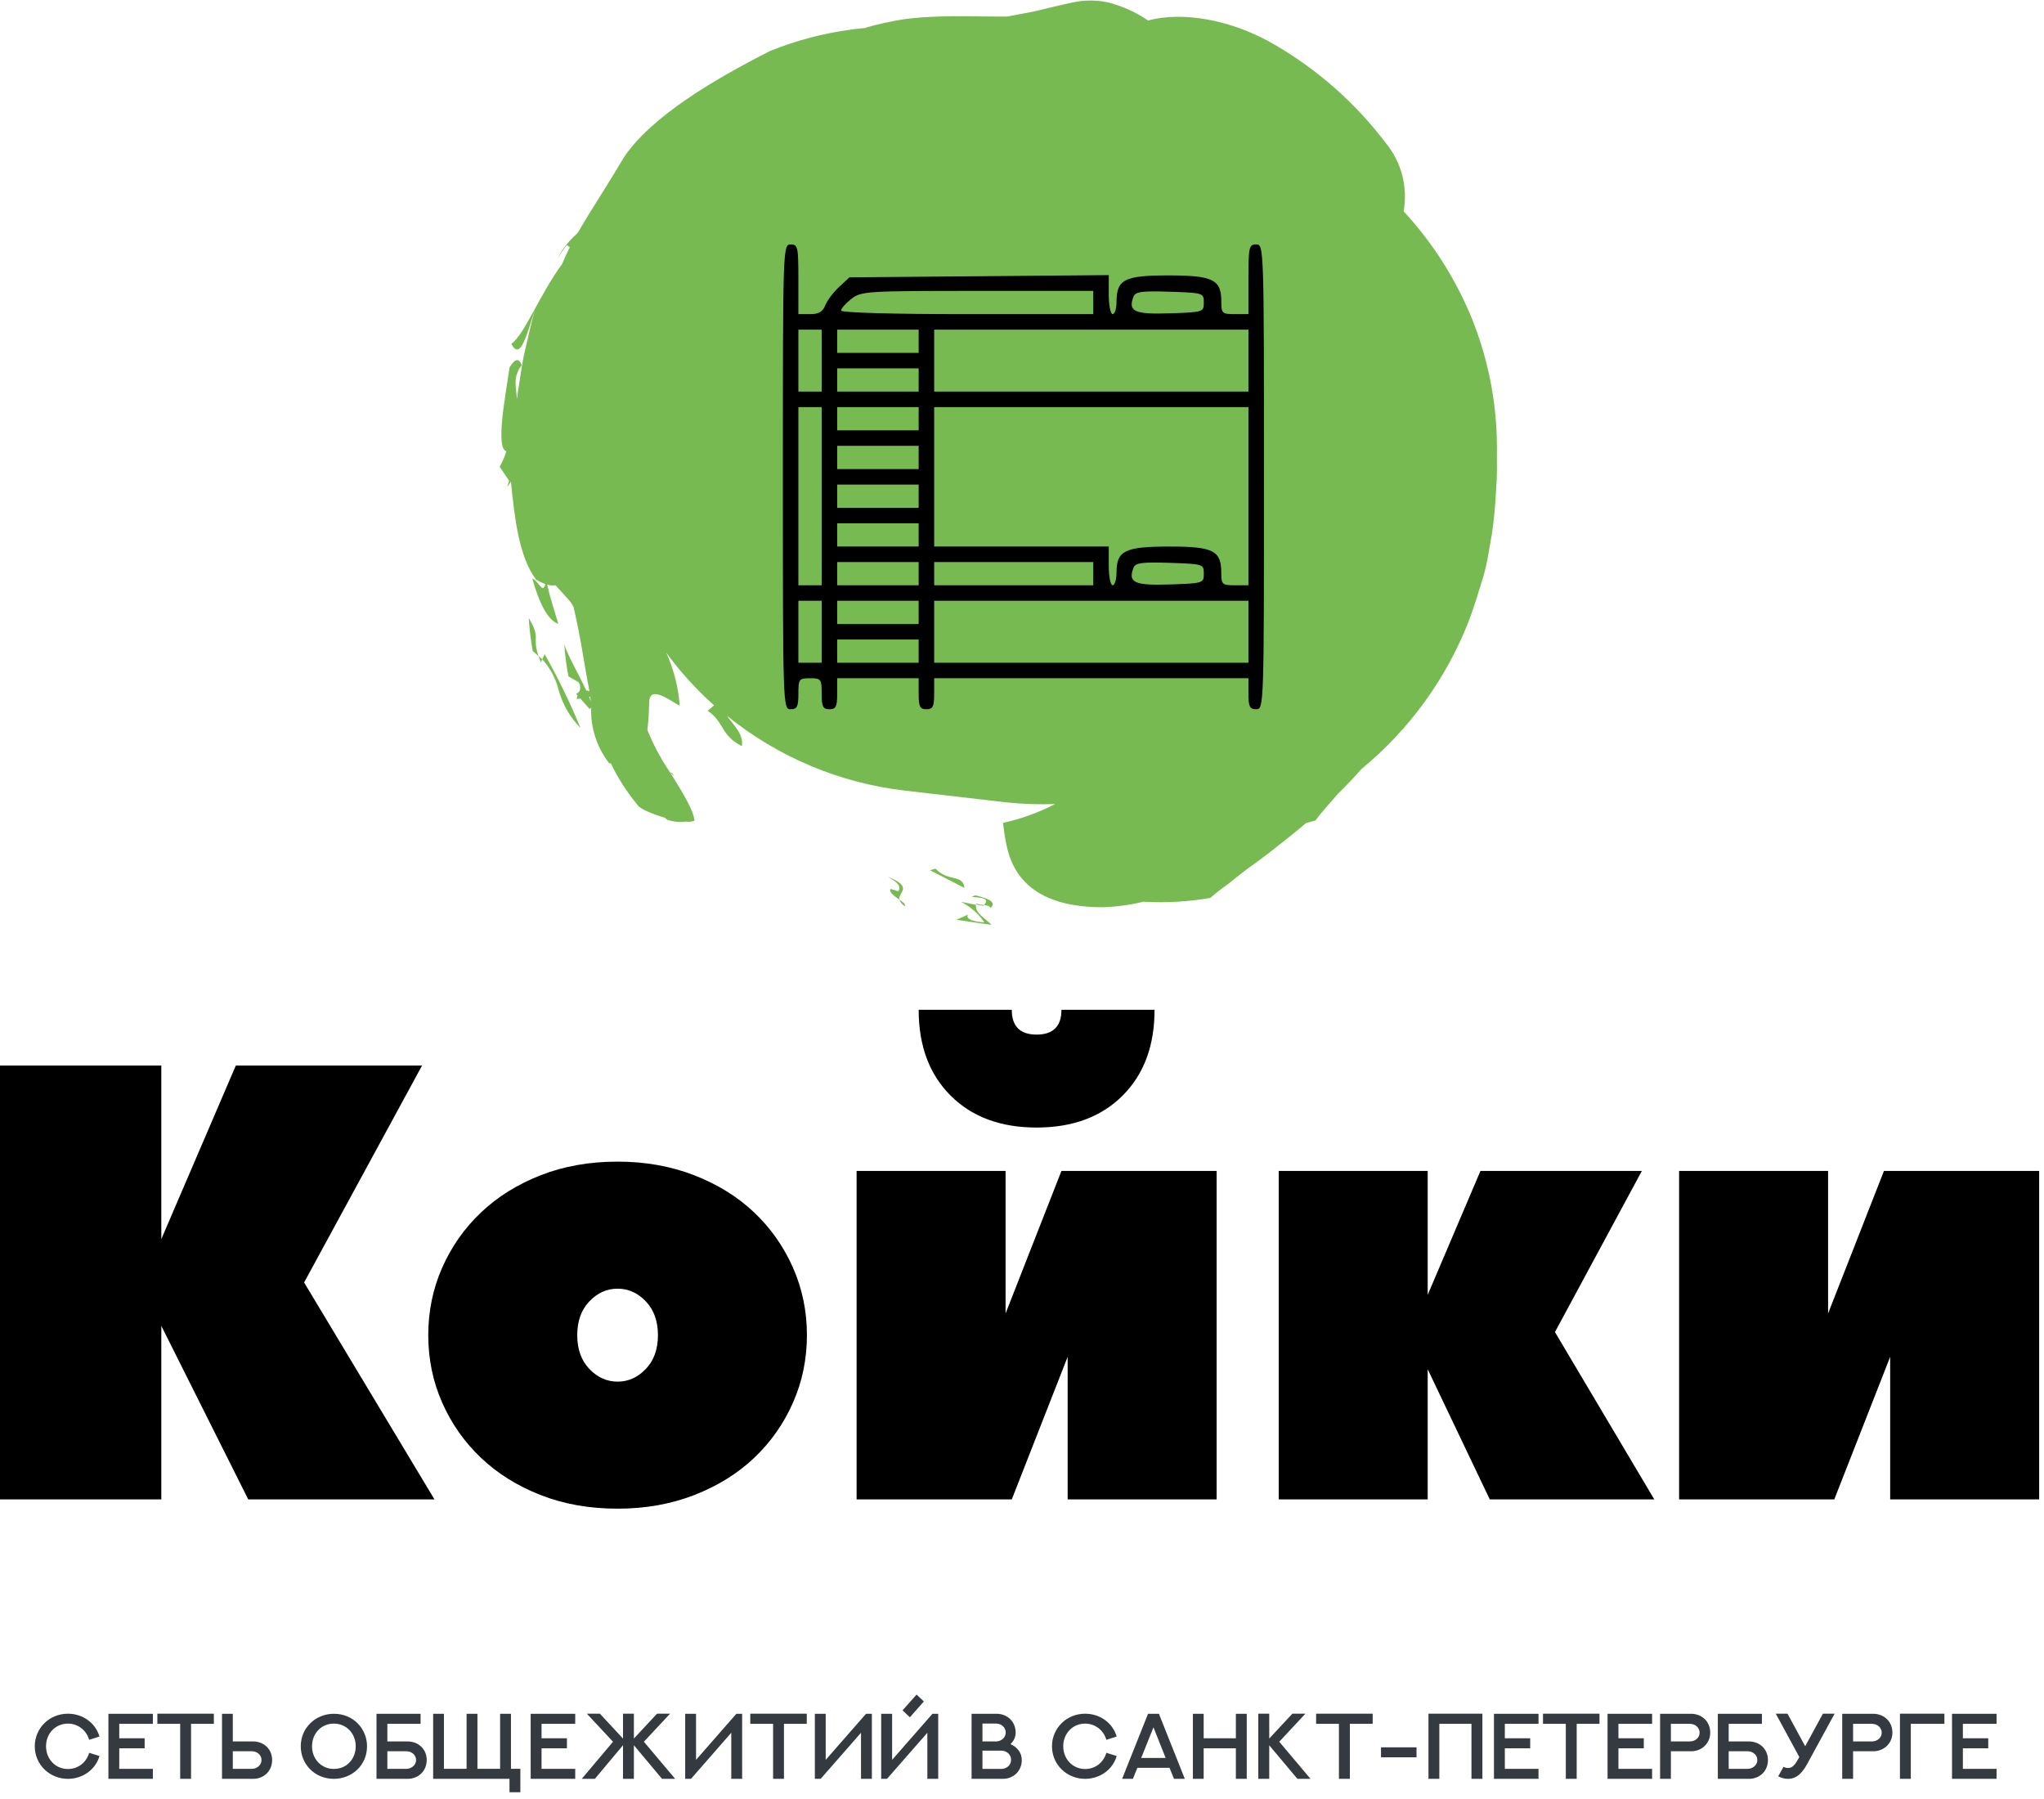 <?xml version="1.0" encoding="UTF-8"?> <svg xmlns="http://www.w3.org/2000/svg" width="200" height="176" viewBox="0 0 200 176" fill="none"> <path d="M146.469 44.375C146.541 39.924 145.736 35.503 144.1 31.362C142.521 27.418 140.231 23.796 137.343 20.676C137.554 19.494 137.505 18.28 137.198 17.119C136.891 15.958 136.334 14.878 135.566 13.954C132.629 10.085 128.955 6.834 124.754 4.39C120.487 1.889 115.704 1.1 112.333 2.002C111.133 1.182 109.796 0.581 108.384 0.229C107.268 -0.007 106.115 -0.007 104.998 0.229C103.73 0.494 102.477 0.812 101.202 1.116L98.529 1.623H98.104C95.971 1.623 93.799 1.548 91.658 1.623C90.572 1.669 89.555 1.729 88.454 1.881C87.185 2.079 85.93 2.355 84.696 2.707H84.939C84.392 2.76 83.838 2.813 83.306 2.889C80.568 3.254 77.887 3.962 75.326 4.996C69.776 7.823 63.717 11.408 61.037 15.409C59.435 18.13 57.894 20.426 56.58 22.7L56.406 22.904C56.063 23.212 55.745 23.547 55.456 23.905C55.456 23.905 55.456 23.905 55.419 23.943C55.069 24.367 54.778 24.836 54.553 25.337C54.817 24.857 55.121 24.401 55.464 23.973L55.753 24.193C55.472 24.738 55.214 25.299 54.993 25.852C52.898 28.634 51.319 32.749 50.028 33.644C50.954 35.379 51.546 32.62 52.359 30.294C51.979 31.529 51.698 32.916 51.364 34.31C51.03 35.705 50.878 37.175 50.643 38.562C50.643 38.721 50.597 38.873 50.582 39.032C50.506 37.819 50.142 36.91 51.053 35.72C50.749 34.962 50.362 35.129 49.861 35.94C49.466 38.691 48.464 43.829 49.542 44.148C49.382 44.676 49.163 45.184 48.889 45.663L49.815 47.028C49.739 47.232 49.694 47.437 49.633 47.634C49.762 47.467 49.881 47.292 49.99 47.111C50.354 50.627 50.749 54.44 52.465 56.721C52.748 56.881 53.042 57.02 53.346 57.138C53.141 58.199 52.67 56.797 52.085 56.599C52.746 58.987 53.604 60.692 54.629 61.033C54.249 59.737 53.824 58.479 53.536 57.183C53.792 57.283 54.071 57.307 54.34 57.251C55.327 58.327 56.178 59.154 56.17 59.608C56.557 61.26 56.823 62.761 57.066 64.193C57.264 65.376 57.461 66.52 57.673 67.619L57.362 67.543C56.656 66.027 55.456 63.928 55.214 63.041C55.287 64.089 55.421 65.132 55.616 66.164L56.626 66.755C56.701 66.878 56.748 67.015 56.765 67.157C56.782 67.3 56.768 67.444 56.724 67.581C56.7 67.61 56.677 67.64 56.656 67.672C56.583 67.761 56.489 67.832 56.383 67.877C56.383 67.93 56.474 67.975 56.512 68.028C56.475 68.15 56.447 68.274 56.428 68.4L56.778 68.331L57.666 69.339C57.772 69.339 57.81 69.286 57.841 69.21C57.772 71.186 58.401 73.123 59.617 74.682H59.769C60.475 76.15 61.359 77.525 62.404 78.775C62.609 79.124 63.816 79.639 65.038 79.995L65.274 80.192C65.863 80.399 66.493 80.461 67.111 80.374C67.397 80.426 67.693 80.394 67.962 80.283C67.817 79.139 66.701 77.388 65.577 75.584C65.707 75.69 65.813 75.819 65.942 75.925L65.79 75.652L65.562 75.561C64.677 74.263 63.934 72.873 63.345 71.416C63.482 70.287 63.489 69.658 63.527 68.604C63.626 66.945 65.805 68.733 66.511 69.029C66.375 67.246 65.931 65.499 65.198 63.867C66.571 65.738 68.136 67.46 69.867 69.006L69.245 69.536C70.915 70.688 70.467 71.886 72.54 72.97H72.601C72.737 71.787 71.841 71.029 71.135 70.029C76.114 74.061 82.139 76.597 88.507 77.343L98.377 78.487C99.991 78.662 101.615 78.72 103.237 78.661C101.627 79.496 99.914 80.115 98.142 80.503C98.362 82.223 98.567 84.095 99.812 85.725C101.058 87.354 103.404 88.756 107.845 88.756C109.202 88.719 110.551 88.539 111.869 88.218C114.061 88.346 116.259 88.221 118.422 87.847C118.975 87.367 119.553 86.917 120.153 86.498C120.753 85.997 121.406 85.49 122.082 84.982C123.463 84.019 124.868 82.898 126.265 81.784C126.781 81.374 127.282 80.95 127.784 80.526L128.733 80.26C129.249 79.502 130.114 78.601 130.927 77.646C131.785 76.797 132.582 75.971 133.205 75.243C137.918 71.372 141.55 66.352 143.751 60.669C144.267 59.297 144.685 57.888 145.11 56.501C145.535 55.114 145.71 53.666 145.975 52.257C146.184 50.845 146.321 49.423 146.385 47.998C146.507 46.414 146.469 45.694 146.469 44.375ZM57.636 68.165H57.772C57.772 68.331 57.772 68.49 57.818 68.65C57.765 68.484 57.702 68.322 57.628 68.165H57.636Z" fill="#78BA52"></path> <path d="M96.312 90.226C95.553 90.226 94.346 89.946 94.733 89.469L93.579 89.984L97.018 90.484C96.434 89.847 95.378 89.347 95.5 88.521L94.019 88.226C94.941 88.687 95.731 89.376 96.312 90.226Z" fill="#78BA52"></path> <path d="M96.92 88.832C97.58 88.241 96.654 87.885 95.454 87.597C94.118 87.96 97.33 87.483 96.274 88.544C96.586 88.582 96.829 88.62 96.92 88.832Z" fill="#78BA52"></path> <path d="M96.274 88.544C96.017 88.518 95.763 88.47 95.515 88.4C95.515 88.4 95.515 88.453 95.515 88.483L96.221 88.62C96.221 88.62 96.244 88.574 96.274 88.544Z" fill="#78BA52"></path> <path d="M88.013 88.013C88.058 88.151 88.129 88.279 88.222 88.39C88.316 88.501 88.431 88.591 88.56 88.658C88.613 88.476 88.37 88.256 88.013 88.013Z" fill="#78BA52"></path> <path d="M86.852 85.77C87.755 86.278 88.226 86.664 87.9 87.195L87.14 86.968C86.943 87.278 87.52 87.665 87.991 88.013C87.869 87.278 89.456 86.808 86.852 85.77Z" fill="#78BA52"></path> <path d="M91.544 84.982L90.997 85.133L94.368 86.869C94.217 85.482 92.736 86.293 91.544 84.982Z" fill="#78BA52"></path> <path d="M52.928 64.792L53.057 64.504L52.685 64.178C52.761 64.368 52.822 64.55 52.928 64.792Z" fill="#78BA52"></path> <path d="M51.736 60.465C51.803 61.55 51.934 62.631 52.131 63.701C52.359 63.875 52.511 64.034 52.693 64.201C52.017 62.185 52.989 62.556 51.736 60.465Z" fill="#78BA52"></path> <path d="M53.057 64.504C53.828 65.354 54.378 66.379 54.659 67.49C55.038 68.897 55.776 70.182 56.8 71.219C55.783 68.741 54.611 66.329 53.293 63.996L53.057 64.504Z" fill="#78BA52"></path> <path fill-rule="evenodd" clip-rule="evenodd" d="M76.602 46.649C76.602 69.132 76.61 69.385 77.361 69.385C77.994 69.385 78.12 69.132 78.12 67.869C78.12 66.438 78.184 66.353 79.259 66.353C80.335 66.353 80.398 66.438 80.398 67.869C80.398 69.132 80.525 69.385 81.157 69.385C81.79 69.385 81.917 69.132 81.917 67.869V66.353H85.903H89.889V67.869C89.889 69.132 90.015 69.385 90.648 69.385C91.281 69.385 91.407 69.132 91.407 67.869V66.353H106.782H122.157V67.869C122.157 69.132 122.284 69.385 122.917 69.385C123.668 69.385 123.676 69.132 123.676 46.649C123.676 24.165 123.668 23.912 122.917 23.912C122.214 23.912 122.157 24.165 122.157 27.323V30.733H120.829C119.575 30.733 119.5 30.662 119.5 29.466C119.5 27.346 118.672 26.944 114.309 26.944C110.023 26.944 109.25 27.339 109.25 29.532C109.25 30.192 109.079 30.733 108.87 30.733C108.662 30.733 108.491 29.874 108.491 28.824V26.915L95.803 27.024L83.116 27.133L82.096 28.081C81.535 28.602 80.928 29.412 80.747 29.881C80.506 30.504 80.109 30.733 79.269 30.733H78.12V27.323C78.12 24.165 78.064 23.912 77.361 23.912C76.61 23.912 76.602 24.165 76.602 46.649ZM83.297 29.245C82.747 29.677 82.296 30.188 82.296 30.382C82.296 30.59 87.306 30.733 94.634 30.733H106.972V29.596V28.46H95.635C84.739 28.46 84.258 28.49 83.297 29.245ZM110.912 29.013C110.35 30.473 110.989 30.768 114.464 30.653C117.731 30.546 117.792 30.527 117.792 29.596C117.792 28.666 117.731 28.647 114.464 28.54C111.749 28.45 111.095 28.537 110.912 29.013ZM78.12 35.281V38.312H79.259H80.398V35.281V32.249H79.259H78.12V35.281ZM81.917 33.386V34.523H85.903H89.889V33.386V32.249H85.903H81.917V33.386ZM91.407 35.281V38.312H106.782H122.157V35.281V32.249H106.782H91.407V35.281ZM81.917 37.175V38.312H85.903H89.889V37.175V36.038H85.903H81.917V37.175ZM78.12 48.543V57.259H79.259H80.398V48.543V39.828H79.259H78.12V48.543ZM81.917 40.965V42.101H85.903H89.889V40.965V39.828H85.903H81.917V40.965ZM91.407 46.649V53.469H99.949H108.491V55.364C108.491 56.406 108.662 57.259 108.87 57.259C109.079 57.259 109.25 56.689 109.25 55.991C109.25 53.872 110.078 53.469 114.441 53.469C118.727 53.469 119.5 53.865 119.5 56.057C119.5 57.178 119.59 57.259 120.829 57.259H122.157V48.543V39.828H106.782H91.407V46.649ZM81.917 44.754V45.891H85.903H89.889V44.754V43.617H85.903H81.917V44.754ZM81.917 48.543V49.68H85.903H89.889V48.543V47.407H85.903H81.917V48.543ZM81.917 52.333V53.469H85.903H89.889V52.333V51.196H85.903H81.917V52.333ZM81.917 56.122V57.259H85.903H89.889V56.122V54.985H85.903H81.917V56.122ZM91.407 56.122V57.259H99.19H106.972V56.122V54.985H99.19H91.407V56.122ZM110.912 55.539C110.35 56.998 110.989 57.293 114.464 57.179C117.731 57.071 117.792 57.052 117.792 56.122C117.792 55.192 117.731 55.173 114.464 55.065C111.749 54.976 111.095 55.063 110.912 55.539ZM78.12 61.806V64.838H79.259H80.398V61.806V58.775H79.259H78.12V61.806ZM81.917 59.911V61.048H85.903H89.889V59.911V58.775H85.903H81.917V59.911ZM91.407 61.806V64.838H106.782H122.157V61.806V58.775H106.782H91.407V61.806ZM81.917 63.701V64.838H85.903H89.889V63.701V62.564H85.903H81.917V63.701Z" fill="black"></path> <path d="M8.724 171.482C8.443 172.437 7.638 173.066 6.644 173.066C5.383 173.066 4.503 172.043 4.503 170.845C4.503 169.595 5.421 168.625 6.644 168.625C7.631 168.625 8.458 169.276 8.724 170.209L9.734 169.89C9.324 168.511 8.056 167.655 6.644 167.655C4.814 167.655 3.402 169.087 3.402 170.845C3.402 172.626 4.844 174.028 6.644 174.028C8.079 174.028 9.347 173.142 9.734 171.793L8.724 171.482ZM10.607 167.662V174.028H14.958V173.051H11.67V171.042H14.153V170.057H11.67V168.647H14.958V167.662H10.607ZM15.398 167.655V168.647H17.63V174.028H18.693V168.647H20.925V167.655H15.398ZM22.778 171.33H24.638C25.154 171.33 25.587 171.686 25.587 172.187C25.587 172.717 25.101 173.051 24.638 173.051H22.778V171.33ZM22.778 170.368V167.662H21.723V174.028H24.76C25.815 174.028 26.627 173.27 26.627 172.187C26.627 171.103 25.8 170.368 24.76 170.368H22.778ZM30.53 170.845C30.53 169.625 31.396 168.625 32.671 168.625C33.878 168.625 34.805 169.572 34.805 170.845C34.805 172.058 33.954 173.058 32.671 173.058C31.403 173.058 30.53 172.05 30.53 170.845ZM29.429 170.845C29.429 172.581 30.781 174.028 32.671 174.028C34.41 174.028 35.913 172.725 35.913 170.845C35.913 169.14 34.592 167.662 32.671 167.662C30.902 167.662 29.429 169.011 29.429 170.845ZM37.902 171.33H39.763C40.271 171.33 40.712 171.686 40.712 172.187C40.712 172.717 40.218 173.051 39.755 173.051H37.902V171.33ZM37.902 170.368V168.647H41.152V167.662H36.839V174.028H39.884C40.939 174.028 41.752 173.263 41.752 172.187C41.752 171.103 40.917 170.368 39.884 170.368H37.902ZM48.934 167.662V173.043H46.717V167.662H45.654V173.043H43.437V167.662H42.382V174.028H49.853V175.339H50.916V173.043H49.997V167.662H48.934ZM51.926 167.662V174.028H56.284V173.051H52.989V171.042H55.472V170.057H52.989V168.647H56.284V167.662H51.926ZM63.004 170.398L65.562 167.655H64.287L62.024 170.087V167.655H60.961V170.087L58.699 167.655H57.423L59.982 170.398L56.922 174.028H58.205L60.961 170.739V174.028H62.024V170.739L64.78 174.028H66.063L63.004 170.398ZM67.043 167.662V174.028H67.612L71.553 169.519V174.028H72.616V167.662H72.054L68.106 172.171V167.662H67.043ZM73.413 167.655V168.647H75.645V174.028H76.708V168.647H78.94V167.655H73.413ZM79.73 167.662V174.028H80.299L84.248 169.519V174.028H85.311V167.662H84.741L80.793 172.171V167.662H79.73ZM91.24 167.662C89.919 169.163 88.606 170.663 87.292 172.171V167.662H86.222V174.028H86.791L90.739 169.519V174.028H91.802V167.662H91.24ZM89.684 165.783L88.31 167.329L89.031 168.003L90.398 166.457L89.684 165.783ZM96.13 173.058V171.27H97.983C98.499 171.27 98.932 171.649 98.932 172.164C98.932 172.725 98.453 173.058 97.983 173.058H96.13ZM97.459 168.617C97.967 168.617 98.408 168.988 98.408 169.489C98.408 170.004 97.967 170.337 97.527 170.368H96.13V168.617H97.459ZM99.38 169.511C99.38 168.405 98.544 167.662 97.512 167.662H95.067V174.028H98.112C99.167 174.028 99.979 173.27 99.979 172.179C99.979 171.444 99.493 170.898 98.879 170.633C99.19 170.322 99.38 169.936 99.38 169.511ZM108.255 171.482C107.974 172.437 107.17 173.066 106.175 173.066C104.915 173.066 104.034 172.043 104.034 170.845C104.034 169.595 104.953 168.625 106.175 168.625C107.162 168.625 107.99 169.276 108.255 170.209L109.265 169.89C108.855 168.511 107.595 167.655 106.175 167.655C104.345 167.655 102.933 169.087 102.933 170.845C102.933 172.626 104.376 174.028 106.175 174.028C107.61 174.028 108.878 173.142 109.265 171.793L108.255 171.482ZM112.333 167.662L109.797 174.028H110.852L111.285 172.952H114.436L114.876 174.028H115.931L113.396 167.662H112.333ZM112.864 168.988L114.056 171.982H111.664L112.864 168.988ZM120.927 167.662V170.057H117.776V167.662H116.721V174.028H117.776V171.042H120.927V174.028H121.99V167.662H120.927ZM126.455 167.655C125.696 168.465 124.944 169.284 124.192 170.087V167.655H123.122V174.028H124.192V170.747L126.948 174.028H128.231L125.172 170.398C126.022 169.481 126.88 168.572 127.73 167.655H126.455ZM128.778 167.655V168.647H131.01V174.028H132.081V168.647H134.313V167.655H128.778ZM135.126 171.921H138.603V170.944H135.126V171.921ZM139.772 167.655V174.028H140.835V168.647H143.979V174.028H145.049V167.655H139.772ZM146.18 167.662V174.028H150.539V173.051H147.243V171.042H149.726V170.057H147.243V168.647H150.539V167.662H146.18ZM150.979 167.655V168.647H153.211V174.028H154.274V168.647H156.506V167.655H150.979ZM157.296 167.662V174.028H161.654V173.051H158.359V171.042H160.842V170.057H158.359V168.647H161.654V167.662H157.296ZM163.491 170.368V168.647H165.352C165.86 168.647 166.301 169.004 166.301 169.511C166.301 170.042 165.822 170.368 165.352 170.368H163.491ZM162.436 167.662V174.028H163.491V171.33H165.473C166.536 171.33 167.341 170.534 167.341 169.511C167.341 168.397 166.506 167.67 165.473 167.662H162.436ZM169.148 171.33H171.001C171.509 171.33 171.95 171.686 171.95 172.187C171.95 172.717 171.456 173.051 171.001 173.051H169.148V171.33ZM169.148 170.368V168.647H172.398V167.662H168.085V174.028H171.13C172.185 174.028 172.99 173.263 172.99 172.187C172.99 171.103 172.162 170.368 171.122 170.368H169.148ZM174.516 172.846L173.992 173.778C174.303 173.945 174.615 174.028 174.949 174.028C175.913 174.036 176.46 173.248 176.862 172.513L179.512 167.655H178.365L176.634 170.838L174.903 167.655H173.757L176.057 171.891L175.883 172.202C175.541 172.816 175.268 172.967 174.949 172.967C174.789 172.96 174.645 172.929 174.516 172.846ZM181.319 170.368V168.647H183.171C183.68 168.647 184.121 169.004 184.121 169.511C184.121 170.042 183.642 170.368 183.179 170.368H181.319ZM180.256 167.662V174.028H181.319V171.33H183.293C184.356 171.33 185.168 170.534 185.168 169.511C185.168 168.397 184.326 167.67 183.293 167.662H180.256ZM186.968 174.028V168.647H190.255V167.655H185.905V174.028H186.968ZM190.999 167.662V174.028H195.358V173.051H192.062V171.042H194.545V170.057H192.062V168.647H195.358V167.662H190.999Z" fill="#343A40"></path> <path d="M41.296 104.247L29.756 125.468L42.511 146.688H24.289L15.785 129.712V146.688H-0.007V104.247H15.785V121.223L23.074 104.247H41.296ZM41.904 130.621C41.904 128.277 42.359 126.074 43.27 124.012C44.181 121.951 45.447 120.152 47.067 118.616C48.686 117.08 50.63 115.868 52.898 114.979C55.166 114.089 57.676 113.645 60.43 113.645C63.143 113.645 65.643 114.089 67.931 114.979C70.219 115.868 72.173 117.08 73.793 118.616C75.412 120.152 76.678 121.951 77.589 124.012C78.5 126.074 78.956 128.277 78.956 130.621C78.956 132.965 78.5 135.168 77.589 137.23C76.678 139.291 75.412 141.09 73.793 142.626C72.173 144.162 70.219 145.374 67.931 146.264C65.643 147.153 63.143 147.597 60.43 147.597C57.676 147.597 55.166 147.153 52.898 146.264C50.63 145.374 48.686 144.162 47.067 142.626C45.447 141.09 44.181 139.291 43.27 137.23C42.359 135.168 41.904 132.965 41.904 130.621ZM64.378 130.621C64.378 129.247 63.983 128.145 63.193 127.317C62.404 126.488 61.483 126.074 60.43 126.074C59.377 126.074 58.456 126.488 57.666 127.317C56.876 128.145 56.481 129.247 56.481 130.621C56.481 131.995 56.876 133.097 57.666 133.925C58.456 134.754 59.377 135.168 60.43 135.168C61.483 135.168 62.404 134.754 63.193 133.925C63.983 133.097 64.378 131.995 64.378 130.621ZM99 146.688H83.815V114.554H98.393V128.499L103.859 114.554H119.044V146.688H104.467V132.743L99 146.688ZM101.43 101.216C103.049 101.216 103.859 100.407 103.859 98.79H112.97C112.97 102.307 111.928 105.106 109.842 107.188C107.757 109.269 104.953 110.31 101.43 110.31C97.907 110.31 95.103 109.269 93.017 107.188C90.932 105.106 89.889 102.307 89.889 98.79H99C99 100.407 99.81 101.216 101.43 101.216ZM160.652 114.554L152.148 130.318L161.867 146.688H145.77L139.696 133.956V146.688H125.119V114.554H139.696V126.68L144.859 114.554H160.652ZM179.481 146.688H164.296V114.554H178.874V128.499L184.341 114.554H199.526V146.688H184.948V132.743L179.481 146.688Z" fill="black"></path> </svg> 